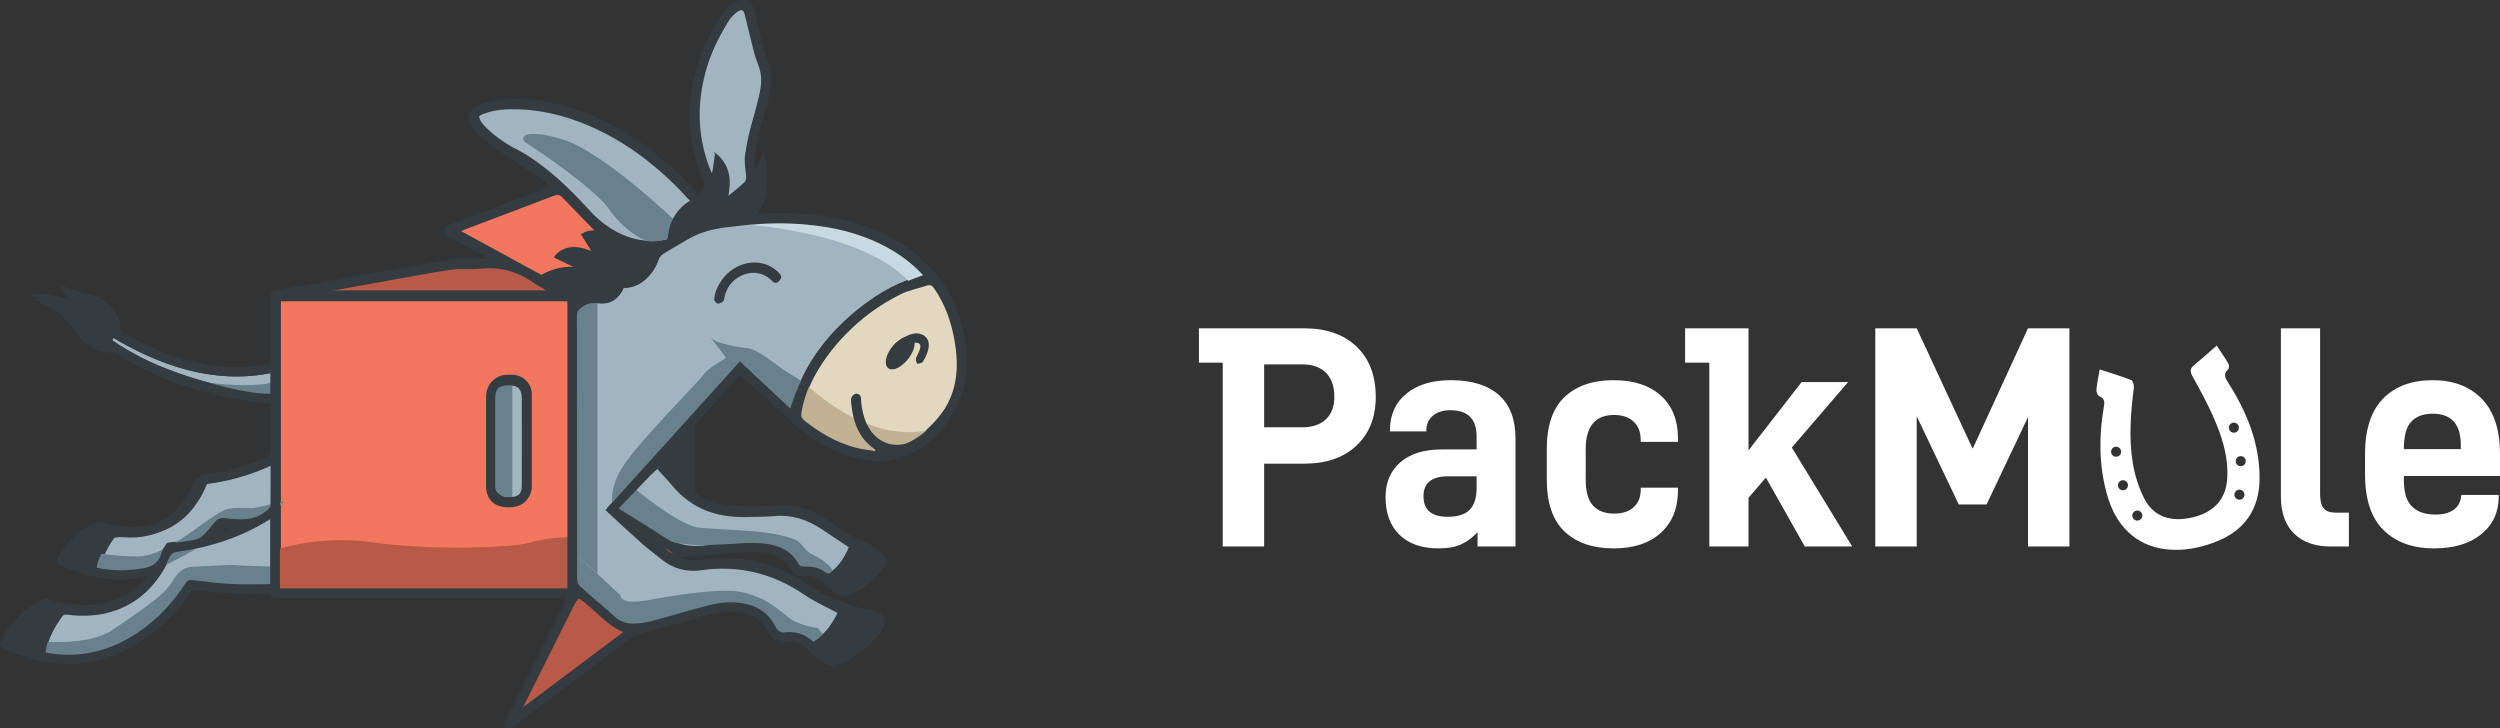<?xml version="1.0" encoding="utf-8"?>
<!-- Generator: Adobe Illustrator 16.0.0, SVG Export Plug-In . SVG Version: 6.00 Build 0)  -->
<!DOCTYPE svg PUBLIC "-//W3C//DTD SVG 1.1//EN" "http://www.w3.org/Graphics/SVG/1.1/DTD/svg11.dtd">
<svg version="1.1" id="Layer_1" xmlns="http://www.w3.org/2000/svg" xmlns:xlink="http://www.w3.org/1999/xlink" x="0px" y="0px"
	 width="990.422px" height="288.446px" viewBox="0 0 990.422 288.446" enable-background="new 0 0 990.422 288.446"
	 xml:space="preserve">
<rect x="0" y="0" width="990.422" height="288.446" fill="#333333" stroke="none"/>
<g>
	<g>
		<g>
			<path fill="#A2B4BF" d="M120.218,202.947c0,0-13.841,6.048-30.907,3.296c0,0-23.443,34.226-63.02,15.26
				c0,0,3.92-8.634,13.343-13.007c0,0,29.79,11.667,41.224-18.707c0,0,24.497-1.718,39.951-16.414L120.218,202.947z"/>
			<path fill="#343C42" d="M49.663,228.99c-7.157,0.001-15.251-1.609-24.145-5.872c-0.878-0.42-1.259-1.467-0.856-2.354
				c0.171-0.377,4.308-9.292,14.219-13.891c0.443-0.206,0.951-0.221,1.406-0.043c0.123,0.048,12.61,4.793,23.926-0.259
				c6.712-2.998,11.749-8.855,14.97-17.411c0.246-0.654,0.852-1.105,1.549-1.155c0.239-0.017,24.052-1.861,38.843-15.926
				c0.524-0.498,1.294-0.632,1.956-0.341c0.661,0.292,1.082,0.952,1.067,1.674l-0.591,29.571c-0.014,0.698-0.433,1.325-1.073,1.604
				c-0.572,0.25-13.947,5.978-30.821,3.588c-1.864,2.438-7.513,9.173-16.582,14.364C67.603,225.932,59.523,228.99,49.663,228.99z
				 M28.786,220.685c15.171,6.759,29.578,6.362,42.849-1.185c10.368-5.896,16.144-14.187,16.201-14.27
				c0.392-0.57,1.078-0.863,1.76-0.754c13.729,2.213,25.387-1.481,28.856-2.76l0.486-24.34
				c-13.8,11.025-32.055,13.597-36.814,14.095c-3.593,8.929-9.135,15.111-16.483,18.381c-11.152,4.964-22.837,1.621-25.904,0.582
				C33.799,213.41,30.288,218.221,28.786,220.685z M120.218,202.947h0.006H120.218z"/>
		</g>
		<g>
			<path fill="#A2B4BF" d="M44.722,210.881c0,0-5.672,6.982-6.239,12.98"/>
			<path fill="#343C42" d="M38.485,225.651c-0.056,0-0.113-0.003-0.17-0.009c-0.984-0.093-1.707-0.966-1.614-1.95
				c0.61-6.462,6.386-13.638,6.631-13.94c0.623-0.767,1.749-0.884,2.517-0.261c0.767,0.623,0.885,1.75,0.262,2.518
				c-0.053,0.066-5.339,6.642-5.846,12.02C40.178,224.956,39.398,225.651,38.485,225.651z"/>
		</g>
	</g>
	<g>
		<g>
			<path fill="#A2B4BF" d="M113.935,232.325c0,0-17.802,1.899-38.083-1.37c0,0-26.508,45.962-73.541,23.423
				c0,0,4.659-10.261,15.856-15.458c0,0,35.402,13.865,48.991-22.231c0,0,29.112-2.042,47.478-19.506L113.935,232.325z"/>
			<path fill="#343C42" d="M27.605,262.354c-7.789,0-16.51-1.783-26.066-6.362c-0.878-0.421-1.259-1.468-0.856-2.354
				c0.201-0.443,5.067-10.928,16.732-16.342c0.443-0.206,0.952-0.222,1.407-0.043c0.148,0.058,15.106,5.749,28.688-0.312
				c8.065-3.6,14.112-10.626,17.974-20.884c0.246-0.654,0.852-1.105,1.549-1.155c0.285-0.02,28.701-2.216,46.37-19.018
				c0.524-0.498,1.295-0.632,1.956-0.341c0.661,0.292,1.082,0.952,1.067,1.674l-0.702,35.143c-0.018,0.901-0.703,1.649-1.6,1.744
				c-0.722,0.077-17.593,1.818-37.372-1.196c-1.98,3.103-8.4,12.32-19.013,19.682C50.437,257.654,40.25,262.354,27.605,262.354z
				 M4.792,253.555c18.245,8.185,35.362,6.873,50.908-3.908c12.037-8.348,18.539-19.476,18.603-19.587
				c0.371-0.645,1.102-0.988,1.835-0.873c16.4,2.645,31.293,1.854,36.04,1.492l0.589-29.461
				c-16.595,13.601-38.991,16.614-44.34,17.155c-4.234,10.63-10.787,17.979-19.489,21.852c-13.319,5.927-27.287,1.799-30.672,0.634
				C10.789,244.559,6.488,250.69,4.792,253.555z M113.935,232.325h0.006H113.935z"/>
		</g>
		<g>
			<path fill="#A2B4BF" d="M24.214,241.753c0,0-6.741,8.298-7.414,15.425"/>
			<path fill="#343C42" d="M16.802,258.968c-0.056,0-0.113-0.002-0.17-0.009c-0.984-0.092-1.707-0.966-1.614-1.95
				c0.716-7.579,7.518-16.028,7.807-16.385c0.624-0.768,1.75-0.884,2.518-0.261c0.767,0.622,0.884,1.75,0.262,2.518
				c-0.064,0.078-6.409,7.971-7.022,14.465C18.495,258.274,17.715,258.968,16.802,258.968z"/>
		</g>
	</g>
	<g>
		<polygon fill="#B95947" points="109.492,116.834 180.225,104.238 271.227,104.238 249.192,133.57 116.36,125.624 		"/>
		<path fill="#343C42" d="M249.192,135.36c-0.035,0-0.071-0.001-0.106-0.003l-132.832-7.946c-0.512-0.031-0.987-0.28-1.303-0.685
			l-6.869-8.789c-0.387-0.495-0.486-1.156-0.262-1.743c0.225-0.586,0.74-1.012,1.358-1.122l70.732-12.597
			c0.104-0.018,0.209-0.027,0.314-0.027h91.002c0.679,0,1.299,0.383,1.602,0.99c0.303,0.607,0.237,1.333-0.17,1.875l-22.035,29.333
			C250.284,135.097,249.753,135.36,249.192,135.36z M117.273,123.885l131.065,7.841l19.306-25.698h-87.261l-67.649,12.047
			L117.273,123.885z"/>
	</g>
	<g>
		<polygon fill="#F3765F" points="224.862,116.604 177.93,91.024 246.549,65.08 276.384,85.957 227.438,117.429 		"/>
		<path fill="#343C42" d="M227.438,119.219c-0.184,0-0.368-0.028-0.546-0.085l-2.576-0.825c-0.107-0.035-0.211-0.079-0.311-0.133
			l-46.932-25.58c-0.615-0.335-0.978-0.997-0.929-1.695c0.048-0.698,0.498-1.304,1.152-1.552l68.62-25.944
			c0.554-0.208,1.175-0.132,1.659,0.208l29.835,20.876c0.488,0.342,0.774,0.905,0.763,1.502c-0.011,0.597-0.319,1.148-0.821,1.471
			l-48.946,31.472C228.114,119.122,227.778,119.219,227.438,119.219z M225.57,114.951l1.609,0.516l45.993-29.573l-26.875-18.805
			l-64.086,24.23L225.57,114.951z"/>
	</g>
	<path fill="#343C42" d="M45.394,139.603c0,0-8.183,1.484-13.65-6.655c-5.467-8.139-14.967-13.324-18.909-14.104
		c0,0,7.725-2.041,15.469,1.357c0,0-1.574-4.449-4.02-6.028c0,0,8.509,3.63,12.817,3.895s12.638,5.069,10.487,18.441
		C47.096,139.563,45.394,139.603,45.394,139.603z"/>
	<g>
		<path fill="#A2B4BF" d="M44.442,131.365c0,0,39.244,26.924,73.479,10.974l0.37,15.394c0,0-40.932,2.186-76.141-22.384
			L44.442,131.365z"/>
		<path fill="#343C42" d="M120.123,159.427l-1.736,0.093c-0.416,0.022-41.956,1.933-77.261-22.704l-1.346-0.938l4.075-7.084
			l1.598,1.095c0.337,0.231,29.898,20.141,59.34,14.749c4.155-0.761,8.304-2.025,12.371-3.92l2.48-1.155L120.123,159.427z
			 M44.526,134.808c29.904,20.192,63.945,21.229,71.933,21.175l-0.263-10.943c-13.939,5.642-30.613,5.477-48.423-0.511
			c-10.996-3.697-19.344-8.529-22.72-10.638L44.526,134.808z"/>
	</g>
	<g>
		<rect x="109.492" y="116.834" fill="#F3765F" width="117.665" height="117.666"/>
		<path fill="#343C42" d="M227.157,236.29H109.492c-0.988,0-1.79-0.801-1.79-1.79V116.834c0-0.988,0.802-1.79,1.79-1.79h117.665
			c0.989,0,1.79,0.802,1.79,1.79V234.5C228.947,235.489,228.146,236.29,227.157,236.29z M111.282,232.709h114.085V118.625H111.282
			V232.709z"/>
	</g>
	<g>
		<polygon fill="#B95947" points="227.157,236.27 202.196,286.189 259.24,243.397 275.402,205.188 		"/>
		<path fill="#343C42" d="M202.196,287.979c-0.408,0-0.815-0.14-1.146-0.415c-0.638-0.532-0.826-1.434-0.455-2.176l24.961-49.918
			c0.145-0.288,0.362-0.53,0.632-0.704l48.246-31.083c0.66-0.425,1.521-0.371,2.121,0.135c0.602,0.505,0.803,1.344,0.497,2.067
			l-16.164,38.208c-0.122,0.292-0.32,0.545-0.574,0.734l-57.043,42.792C202.951,287.86,202.574,287.979,202.196,287.979z
			 M228.539,237.51l-21.35,42.695l50.59-37.951l13.714-32.417L228.539,237.51z"/>
	</g>
	<polygon fill="#343C42" points="275.402,123.893 275.402,209.078 227.157,234.5 229.131,157.787 	"/>
	<g>
		<path fill="#A2B4BF" d="M242.861,201.375l22.276,13.993c0,0,5.917,4.364,17.104,2.036c7.653-1.592,18.516-1.129,18.516-1.129
			s9.746,1.129,12.61,4.888c1.609,2.113,2.343,5.077,5.272,4.688c2.929-0.391,6.248-0.195,9.178,3.319
			c2.929,3.515,6.248,5.077,7.225,4.882s10.154-4.491,14.646-11.717c0,0-5.223-4.931-3.71-3.604c1.338,1.173-1.525-1.81-9.419-4.843
			c-4.382-1.684-14.404-12.447-26.706-11.861s-19.069,1.01-28.51-1.562c-7.788-2.123-19.026-16.375-19.026-16.375"/>
		<path fill="#343C42" d="M334.883,235.854c-2.185,0-5.746-2.306-8.44-5.539c-2.439-2.927-5.08-3.022-7.565-2.69
			c-3.372,0.451-4.869-2.051-5.963-3.877c-0.324-0.543-0.632-1.056-0.971-1.499c-1.739-2.283-7.839-3.774-11.326-4.188
			c-0.895-0.034-10.967-0.37-18.011,1.096c-11.332,2.357-17.705-1.769-18.465-2.3l-22.233-13.966
			c-0.837-0.526-1.09-1.631-0.563-2.468c0.525-0.836,1.63-1.09,2.468-0.563l22.275,13.993c0.038,0.024,0.075,0.049,0.11,0.075
			c0.211,0.151,5.513,3.839,15.679,1.724c7.781-1.619,18.504-1.185,18.956-1.165c0.043,0.002,0.087,0.005,0.13,0.01
			c1.074,0.125,10.596,1.339,13.828,5.581c0.46,0.604,0.833,1.228,1.194,1.829c1.162,1.941,1.548,2.283,2.418,2.169
			c2.898-0.389,7.168-0.398,10.789,3.947c2.424,2.909,4.884,4.076,5.583,4.236c1.309-0.495,8.411-3.976,12.578-9.668
			c-0.281-0.268-0.594-0.564-0.906-0.862c-0.504-0.48-1.008-0.962-1.383-1.326c-0.122-0.118-0.264-0.256-0.405-0.408
			c-1.019-0.727-3.826-2.547-8.742-4.436c-1.443-0.555-3.17-1.781-5.356-3.333c-5.232-3.715-12.401-8.8-20.623-8.411l-1.173,0.056
			c-11.525,0.553-18.482,0.886-27.893-1.679c-8.263-2.252-19.487-16.393-19.961-16.994c-0.612-0.776-0.479-1.902,0.297-2.514
			c0.775-0.612,1.901-0.479,2.514,0.297c3.027,3.836,12.177,14.145,18.093,15.757c8.861,2.415,15.226,2.112,26.778,1.557
			l1.175-0.056c9.442-0.457,17.526,5.278,22.866,9.068c1.901,1.351,3.545,2.517,4.567,2.91c3.567,1.371,6.121,2.733,7.636,3.634
			c0.862,0.514,1.494,0.919,1.957,1.252c0.074,0.05,0.151,0.106,0.229,0.168c0.508,0.386,0.768,0.668,0.902,0.917
			c0.769,0.739,1.92,1.833,2.991,2.844c0.619,0.585,0.74,1.524,0.291,2.247c-4.814,7.746-14.454,12.255-15.814,12.526
			C335.233,235.838,335.063,235.854,334.883,235.854z M334.882,232.278L334.882,232.278L334.882,232.278z"/>
	</g>
	<g>
		<path fill="#A2B4BF" d="M281.34,88.669c-9.345,1.581-54.184,33.018-54.184,33.018v109.977l0.986,0.756l14.821,12.805
			c0,0,4.246,5.662,17.458,1.651s23.965-6.584,23.965-6.584s14.381-2.934,20.153,5.876c1.759,2.685,2.831,6.135,6.37,5.663
			c3.539-0.473,7.55-0.236,11.089,4.011c3.538,4.246,7.549,6.134,8.729,5.897c1.18-0.235,12.269-5.426,17.694-14.155
			c0,0,1.888-3.52-4.482-4.354c-6.37-0.836-9.506-2.601-17.543-5.783c-5.273-2.088-15.314-12.332-32.817-14.159
			c-14.8-1.545-19.474,3.063-27.73-2.127c-8.258-5.19-22.988-19.785-22.988-19.785l50.812-56.218c0,0,23.072,22.675,31.028,27.448
			s33.415,18.696,50.521-9.547S373.457,73.09,281.34,88.669z"/>
		<path fill="#343C42" d="M330.534,263.545c-2.5,0-6.767-2.786-9.91-6.559c-3.062-3.675-6.364-3.797-9.477-3.383
			c-4.054,0.54-5.867-2.628-7.195-4.941c-0.308-0.535-0.598-1.04-0.908-1.514c-4.943-7.545-17.619-5.234-18.272-5.108
			c-0.677,0.162-11.188,2.711-23.829,6.549c-13.034,3.955-18.295-1.018-19.252-2.1l-14.677-12.682l-1.646-1.26V120.755l0.763-0.535
			c4.623-3.241,45.443-31.714,54.913-33.316l0,0c58.791-9.944,83.267,11.671,92.624,25.44c10.697,15.741,11.966,36.976,3.086,51.64
			c-12.015,19.836-30.827,23.443-52.973,10.155c-7.019-4.211-24.938-21.451-30.026-26.402l-48.409,53.56
			c3.683,3.572,14.823,14.177,21.457,18.346c4.342,2.729,7.42,2.443,12.521,1.968c3.642-0.339,8.174-0.761,14.443-0.105
			c13.143,1.372,22.177,7.306,28.154,11.232c2.073,1.362,3.863,2.538,5.138,3.043c1.69,0.669,3.166,1.276,4.499,1.825
			c5.038,2.074,7.813,3.217,12.617,3.847c3.023,0.396,4.994,1.448,5.854,3.126c0.969,1.887,0.078,3.654-0.027,3.85l-0.057,0.1
			c-5.755,9.257-17.243,14.642-18.863,14.965C330.909,263.529,330.726,263.544,330.534,263.545z M313.274,249.869
			c3.101,0,6.829,0.9,10.101,4.826c2.943,3.533,6.158,5.157,7.069,5.269c1.271-0.432,11.413-5.291,16.404-13.239
			c0.021-0.063,0.101-0.318-0.014-0.524c-0.078-0.142-0.597-0.864-3.127-1.196c-5.269-0.691-8.372-1.969-13.514-4.085
			c-1.321-0.544-2.781-1.146-4.455-1.809c-1.614-0.639-3.455-1.849-5.785-3.379c-5.688-3.736-14.284-9.382-26.56-10.664
			c-5.922-0.618-10.075-0.231-13.741,0.11c-5.241,0.488-9.386,0.874-14.757-2.502c-8.329-5.235-22.688-19.427-23.295-20.028
			l-1.215-1.204l53.21-58.872l1.331,1.308c0.229,0.226,23.011,22.58,30.694,27.19c14.272,8.563,34.197,13.965,48.068-8.939
			c8.18-13.506,6.952-33.151-2.984-47.772c-8.875-13.06-32.25-33.535-89.066-23.923l0,0c-7.193,1.217-39.745,23.142-52.692,32.185
			V230.78l0.366,0.285l14.968,12.931l0.115,0.155c0.017,0.019,3.868,4.545,15.507,1.012c13.111-3.979,23.96-6.586,24.068-6.612
			l0.059-0.013c0.636-0.131,15.644-3.064,22.009,6.648c0.367,0.562,0.698,1.138,1.018,1.693c1.416,2.466,2.088,3.378,3.618,3.176
			C311.463,249.95,312.34,249.869,313.274,249.869z M281.34,88.669h0.006H281.34z"/>
	</g>
	<g>
		<path fill="#A2B4BF" d="M275.402,78.2c-41.751-46.789-86.604-38.47-87.356-32.593s14.288,14.373,14.288,14.373
			s12.295,4.997,29.325,23.971c17.03,18.974,34.605,12.104,34.605,12.104l0.292-0.23l12.123-7.242L275.402,78.2"/>
		<path fill="#343C42" d="M258.216,99.094c-7.093,0-17.578-2.46-27.89-13.948c-16.484-18.366-28.551-23.46-28.67-23.509
			l-0.204-0.098c-2.687-1.518-16.044-9.429-15.183-16.159c0.244-1.91,2.29-3.514,5.916-4.638c6.725-2.085,19.292-2.624,34.389,2.119
			c17.899,5.622,35.246,17.43,50.163,34.147l0.256,0.287l3.819,12.098l-13.239,7.909l-0.41,0.323l-0.248,0.097
			C266.598,97.846,263.267,99.094,258.216,99.094z M203.124,58.37c1.385,0.591,13.434,6.075,29.867,24.384
			c14.999,16.71,30.371,12.381,32.397,11.711l0.25-0.178l10.908-6.516l-2.734-8.665c-34.938-38.955-69.14-36.794-75.655-35.96
			c-5.427,0.693-7.958,2.16-8.344,2.768C189.547,49.108,197.531,55.191,203.124,58.37z"/>
	</g>
	<g>
		<path fill="#A2B4BF" d="M281.162,70.886c0,0-16.45-28.709,6.252-64.101c2.929-4.567,8.657-7.507,9.743-1.993
			c1.086,5.515,3.627,16.179,5.088,19.123s2.549,8.091-0.42,18.003c-2.969,9.913-6.118,18.538-3.94,27.731l-0.483,3.959
			l-8.429,9.006c0,0-4.923-0.895-5.146-1.492S281.162,70.886,281.162,70.886"/>
		<path fill="#343C42" d="M289.613,84.55l-0.961-0.174c-5.921-1.077-6.217-1.863-6.502-2.625c-0.221-0.588-1.739-6.542-2.667-10.202
			c-0.729-1.353-4.297-8.412-5.487-19.246c-1.195-10.872-0.099-27.762,11.911-46.484c2.062-3.215,5.83-6.381,9.228-5.734
			c1.133,0.215,3.13,1.068,3.778,4.362c1.191,6.043,3.645,16.07,4.936,18.672c2.298,4.63,2.196,10.947-0.309,19.313
			c-0.281,0.936-0.563,1.861-0.843,2.776c-2.646,8.678-4.931,16.172-3.07,24.028l0.074,0.312l-0.594,4.856L289.613,84.55z
			 M285.343,79.931c0.652,0.215,1.849,0.503,2.998,0.738l7.354-7.857l0.375-3.066c-1.95-8.681,0.554-16.893,3.203-25.581
			c0.277-0.909,0.558-1.829,0.837-2.759c2.201-7.352,2.381-12.969,0.531-16.694c-1.623-3.271-4.215-14.361-5.24-19.572
			c-0.128-0.644-0.393-1.433-0.936-1.537c-1.216-0.227-3.792,1.417-5.545,4.149c-11.398,17.769-12.482,33.728-11.386,43.987
			c1.192,11.146,5.142,18.19,5.182,18.26l0.12,0.211l0.061,0.237C283.669,73.497,284.879,78.227,285.343,79.931z M285.512,80.522
			h0.006H285.512z"/>
	</g>
	<path fill="#343C42" d="M285.119,119.978c-0.059,0-0.118-0.003-0.179-0.009c-0.98-0.098-1.698-0.966-1.604-1.947
		c0.037-0.386,1.008-9.502,10.294-13.04c7.57-2.884,13.392,1.103,15.412,3.613c0.62,0.771,0.498,1.897-0.271,2.517
		c-0.771,0.62-1.897,0.498-2.518-0.272c-0.169-0.206-4.364-5.174-11.349-2.512c-7.167,2.73-7.975,9.743-8.005,10.041
		C286.803,119.29,286.025,119.978,285.119,119.978z"/>
	<path fill="#343C42" d="M315.297,167.06c-0.001,0-0.003,0-0.005,0c-0.986-0.003-1.785-0.801-1.785-1.788
		c0-0.683,0.208-16.931,18.271-35.294c21.217-21.569,37.725-21.244,38.421-21.219c0.988,0.035,1.761,0.864,1.726,1.852
		s-0.889,1.757-1.853,1.726c-0.024-0.001-3.934-0.075-10.249,2.351c-5.853,2.248-15.026,7.161-25.493,17.801
		c-8.867,9.015-13.083,17.452-15.059,22.941c-2.137,5.942-2.185,9.809-2.185,9.847C317.083,166.263,316.282,167.06,315.297,167.06z"
		/>
	<g>
		<path fill="#E2D7BF" d="M370.136,110.548c0,0-15.629-0.572-36.539,20.686c-17.757,18.052-17.757,34.039-17.757,34.039
			s1.447,2.559,9.402,7.333c7.956,4.773,31.433,17.396,50.521-9.547C385.936,148.699,380.165,121.848,370.136,110.548z"/>
		<path fill="#343C42" d="M347.723,181.588c-6.782,0-14.554-2.14-23.401-7.449c-7.957-4.774-9.76-7.49-10.04-7.986
			c-0.152-0.269-0.232-0.572-0.232-0.881c0-0.683,0.208-16.931,18.271-35.294c21.215-21.567,37.211-21.24,37.881-21.219
			c0.489,0.018,0.949,0.235,1.274,0.601c9.97,11.234,16.775,39.166,5.748,54.732C370.905,173.013,361.296,181.588,347.723,181.588z
			 M317.657,164.714c0.682,0.783,2.871,2.975,8.508,6.356c19.431,11.658,35.627,8.614,48.138-9.047
			c9.71-13.706,3.745-39.099-4.964-49.654c-3.266,0.246-16.983,2.348-34.466,20.12C319.661,147.953,317.868,161.804,317.657,164.714
			z"/>
	</g>
	<path fill="#343C42" d="M327.818,230.959c-0.737,0-1.429-0.46-1.688-1.195c-0.329-0.932,0.16-1.954,1.093-2.283
		c5.771-2.037,9.185-10.639,9.219-10.726c0.358-0.92,1.395-1.376,2.316-1.019c0.921,0.358,1.378,1.393,1.021,2.314
		c-0.16,0.416-4.034,10.219-11.364,12.806C328.216,230.926,328.015,230.959,327.818,230.959z"/>
	<path fill="#343C42" d="M321.999,257.631c-0.737,0-1.429-0.46-1.688-1.195c-0.329-0.932,0.16-1.954,1.093-2.283
		c7.162-2.528,11.319-13.067,11.36-13.174c0.357-0.922,1.393-1.381,2.316-1.021c0.922,0.357,1.38,1.394,1.021,2.315
		c-0.192,0.496-4.81,12.187-13.508,15.256C322.397,257.598,322.197,257.631,321.999,257.631z"/>
	<path fill="#343C42" d="M261.702,98.813c0,0,0.034,5.581-4.67,10.492c-5.918,6.179-9.696,4.028-9.696,4.028
		s-2.536,10.89-17.603,4.326c-13.825-6.023-18.1-7.045-18.1-7.045s8.154-6.231,17.479-4.724l-9.324-4.392
		c0,0,3.58-5.868,12.729-2.685s1.729,0.601,1.729,0.601s0.56-2.148-3.816-6.649c0,0,3.182-3.399,11.828,0
		C244.687,93.721,261.702,98.813,261.702,98.813z"/>
	<g>
		
			<ellipse transform="matrix(0.788 0.616 -0.616 0.788 161.756 -190.166)" fill="#343C42" cx="356.712" cy="139.542" rx="3.89" ry="7.348"/>
		<path fill="#343C42" d="M364.393,143.871c-0.284,0-0.571-0.081-0.825-0.25c-0.686-0.457-0.872-1.382-0.416-2.068
			c0.765-1.155,2.198-4.02,1.742-5.493c-0.084-0.271-0.248-0.581-0.824-0.815c-2.678-1.087-7.087,2.963-8.421,4.468
			c-0.546,0.616-1.488,0.674-2.104,0.128c-0.617-0.545-0.676-1.487-0.131-2.104c0.668-0.757,6.678-7.331,11.779-5.257
			c1.287,0.523,2.17,1.458,2.553,2.704c0.993,3.223-1.789,7.541-2.109,8.022C365.348,143.637,364.875,143.871,364.393,143.871z"/>
	</g>
	<g>
		<path fill="#A2B4BF" d="M201.875,198.644L201.875,198.644c-3.874,0-7.045-3.17-7.045-7.044v-34.272
			c0-3.875,3.171-7.044,7.045-7.044l0,0c3.875,0,7.045,3.17,7.045,7.044v34.272C208.919,195.474,205.75,198.644,201.875,198.644z"/>
		<path fill="#343C42" d="M202.953,200.434h-2.156c-4.276,0-7.757-3.479-7.757-7.757V156.25c0-4.277,3.48-7.757,7.757-7.757h2.156
			c4.276,0,7.757,3.479,7.757,7.757v36.427C210.709,196.954,207.229,200.434,202.953,200.434z M200.796,152.073
			c-2.303,0-4.177,1.874-4.177,4.177v36.427c0,2.303,1.874,4.177,4.177,4.177h2.156c2.303,0,4.177-1.874,4.177-4.177V156.25
			c0-2.303-1.874-4.177-4.177-4.177H200.796z"/>
	</g>
	<path fill="#343C42" d="M338.985,214.882c0,0-4.017,11.866-10.183,14.287c0,0,1.582,2.65,2.49,3.252
		c0.908,0.603,3.75,1.63,3.75,1.63s11.763-6.537,14.646-10.765c0,0-2.658-4.037-4.843-5.326S338.985,214.882,338.985,214.882z"/>
	<path fill="#343C42" d="M334.957,240.905c0,0-6.809,14.067-12.199,15.802c0,0,4.069,3.726,5.459,4.307
		c1.39,0.58,4.101-0.344,7.116-1.508c3.017-1.163,10.599-8.393,11.619-9.809c1.02-1.416,3.19-4.102,0.755-5.164
		S334.957,240.905,334.957,240.905z"/>
	<path fill="#343C42" d="M45.747,209.983c0,0-7.39,10.766-6.681,16.932l-8.54-3.055l-2.887-1.997c0,0,1.463-5.318,5.217-8.325
		c3.754-3.007,7.978-4.822,7.978-4.822L45.747,209.983z"/>
	<path fill="#343C42" d="M24.214,241.237c0,0-7.751,11.541-8.016,18.053l-10.331-3.321l-3.556-1.591c0,0,6.993-10.243,10.959-12.624
		c3.965-2.382,5.934-2.472,5.934-2.472L24.214,241.237z"/>
	<path fill="#69808D" d="M266.958,86.987c0,0-28.216-26.943-44.057-31.752c-15.841-4.809-17.78-0.566-13.981,1.697
		c3.798,2.263,27.126,18.269,32.151,25.682s13.299,13.071,16.693,13.071s7.243-1.103,7.243-1.103L266.958,86.987z"/>
	<path fill="#343C42" d="M265.007,91.7c0,0,1.17-8.252,9.077-12.62c6.766-3.737,10.968-15.975,8.754-18.853
		c0,0,9.025,5.193,5.416,17.524c0,0,16.141-11.164,13.843-19.262c0,0,8.789,26.744-11.155,30.862c0,0-14.956,0.755-25.935,7.271
		V91.7z"/>
	<path fill="#69808D" d="M293.672,145.157c0,0-1.244-7.679,2.71-7.183c3.953,0.496,11.167,6.648,14.137,8.558
		s8.696,5.542,8.696,5.542l-3.375,13.2L293.672,145.157z"/>
	<path fill="#69808D" d="M251.28,193.417c0,0,17.851,14.987,25.922,15.662s19.698,1.099,24.704,1.735
		c5.007,0.637,12.645,1.986,14.766,4.069c2.122,2.083,2.758,3.568,4.88,4.629c2.121,1.061,3.86,2.121,4.476,2.546
		c0.616,0.425,2.775,2.409,2.775,2.409l2.339,3.288l-3.323,1.415c0,0-2.582-3.822-5.061-3.239c-2.479,0.582-3.479,1.431-5.101,0.582
		c-1.621-0.849-5.229-7.213-6.713-8.062c-1.485-0.849-5.304-2.702-11.669-2.836c-6.364-0.134-16.906,0.103-19.187,0.357
		c-2.28,0.255-15.818-0.492-19-3.038c-3.183-2.546-15.007-9.536-15.007-9.536l-2.269-3.539L251.28,193.417z"/>
	<path fill="#69808D" d="M227.692,219.016l18.121,16.838c0,0-0.565,4.095,11.314,1.832c11.881-2.264,29.157-4.676,36.359-3.187
		c7.203,1.489,11.687,4.317,15.951,7.712c4.264,3.395,4.254,3.678,8.219,5.092s6.229,1.43,6.229,1.43l2.142,2.465L322,255.841
		c0,0-3.173-4.12-6.159-3.925c-2.987,0.195-4.523,4.012-7.912-0.868c-3.388-4.881-3.674-6.372-6.022-7.746
		c-2.348-1.374-6.361-3.328-14.429-3.467c-8.067-0.14-22.47,5.186-22.47,5.186s-11.254,4.361-16.648,2.282s-11.691-7.52-11.691-7.52
		l-8.524-7.364L227.692,219.016z"/>
	<path fill="#69808D" d="M202.953,152.073v44.781c0,0-7.341,1.513-8.123-7.255c-0.781-8.769,0-32.271,0-32.271
		s0.73-4.386,3.888-5.715S202.953,152.073,202.953,152.073z"/>
	<path fill="#69808D" d="M17.408,254.142c0,0,18.008,1.729,27.314-4.677c9.306-6.405,20.338-13.634,23.167-18.506
		c2.829-4.871,5.092-6.417,9.334-6.493c4.243-0.075,13.578-0.853,15.275-0.605c1.697,0.247,16.994,0.605,16.994,0.605v8.243
		c0,0-14.165,0.682-21.236,0c-7.072-0.682-12.403-1.755-12.403-1.755s-19.274,26.427-33.703,27.894s-21.643,1.233-21.643,1.233
		l-4.309-0.792L17.408,254.142z"/>
	<path fill="#69808D" d="M37.892,219.016c0,0,8.216,1.486,16.985,1.415c8.769-0.073,20.682-9.618,25.616-13.013
		c4.934-3.394,7.48-5.481,10.875-5.994s8.203,0.099,9.618-0.207c1.414-0.305,11.782-2.574,11.782-2.574l-8.104,6.545
		c0,0-3.96,1.382-8.203,1.099c-4.243-0.283-7.147-0.044-7.147-0.044l-6.431,7.964c0,0-16.305,10.368-22.154,11.266
		c-5.85,0.897-14.742,2.11-18.577,1.14c-3.835-0.971-5.449-2.921-5.449-2.921L37.892,219.016z"/>
	<polygon fill="#69808D" points="236.667,119.219 236.667,227.23 227.692,219.016 227.692,119.219 234.186,116.834 	"/>
	<path fill="#C9D9E1" d="M293.487,88.805c0,0,48.468,2.409,67.013,23.173l9.637-1.43c0,0-13.373-15.239-30.236-19.294
		c-16.863-4.055-40.625-4.621-40.625-4.621L293.487,88.805z"/>
	<path fill="#C2B293" d="M319.215,152.073c0,0,25.041,25.347,50.921,17.717c0,0-13.481,13.035-27.229,10.015
		s-23.691-11.236-23.691-11.236l-3.375-3.296L319.215,152.073z"/>
	<path fill="#343C42" d="M355.33,179.805c-3.051,0-6.885-0.829-10.491-3.958c-7.289-6.325-7.324-17.6-7.322-18.077
		c0.005-0.986,0.805-1.782,1.79-1.782c0.003,0,0.006,0,0.008,0c0.989,0.004,1.787,0.81,1.782,1.798
		c0,0.098,0.054,10.12,6.088,15.357c5.846,5.072,12.559,2.342,12.625,2.314c0.911-0.381,1.961,0.047,2.344,0.958
		c0.382,0.912-0.047,1.961-0.959,2.343C361.008,178.836,358.626,179.805,355.33,179.805z"/>
	<path fill="#69808D" d="M296.382,137.974c0,0-12.598-1.312-15.036-4.403c-2.438-3.092,5.647,7.091,6.131,7.94
		s-5.35,2.65-8.798,6.982s-24.663,25.562-31.452,35.597s-4.366,17.286-4.366,17.286l53.521-60.713V137.974z"/>
	<path fill="#69808D" d="M79.062,151.121c0,0,20.339,3.317,30.43,0v6.662l-19.61-2.553L79.062,151.121z"/>
	<path fill="#B95947" d="M109.492,217.816c0,0,16.668-6.078,38.308-2.934c21.639,3.144,54.648,2.372,62.541,0
		s16.749-2.075,16.749-2.075v21l-117.598,2.481V217.816z"/>
	<g>
		<path fill="#343C42" d="M224.65,236.838c-1.072,0-1.842,0-2.612,0c-37.192,0-74.384,0-111.576-0.001
			c-1.248,0-2.541,0.211-3.273-1.278c-0.142-0.288-0.913-0.383-1.389-0.373c-9.508,0.193-18.981-0.153-28.414-1.486
			c-0.63-0.09-1.626,0.664-2.075,1.294c-6.289,8.833-13.865,16.269-23.435,21.484c-16.74,9.124-33.583,8.199-50.451,0.306
			c-1.439-0.674-1.793-1.659-1.04-3.058c3.7-6.865,8.963-12.151,15.994-15.559c0.81-0.393,2.062-0.215,3.004,0.059
			c9.243,2.682,18.424,3.153,27.481-0.683c4.538-1.922,8.273-4.916,11.556-9.12c-5.792,1.151-11.233,1.52-16.728,0.793
			c-6.174-0.817-12.019-2.684-17.645-5.304c-1.437-0.669-1.782-1.704-1.04-3.078c3.155-5.838,7.643-10.327,13.651-13.185
			c0.715-0.34,1.813-0.185,2.637,0.061c6.433,1.916,12.922,2.425,19.445,0.666c8.461-2.281,13.944-8.049,17.255-15.846
			c1.264-2.976,2.895-4.099,6.047-4.461c8.357-0.962,16.325-3.474,23.842-7.297c0.546-0.278,1.249-0.972,1.255-1.48
			c0.085-6.433,0.056-12.867,0.056-19.307c-4.917-0.716-9.717-1.276-14.465-2.131c-17.156-3.09-33.223-9.05-47.974-18.436
			c-0.837-0.533-1.933-0.86-2.927-0.91c-4.62-0.231-8.471-2.074-11.023-5.86c-4.73-7.017-10.77-12.353-18.681-15.638
			c2.96-1.132,7.057-0.759,14.713,1.373c-1.092-1.977-2.018-3.655-2.995-5.424c1.657,0.63,3.281,1.333,4.96,1.864
			c2.144,0.678,4.304,1.365,6.507,1.785c5.698,1.087,9.725,4.938,10.446,10.726c0.297,2.383,1.288,3.683,3.321,4.83
			c11.012,6.215,22.545,10.93,35.135,12.753c7.292,1.056,14.558,0.915,21.775-0.657c0.378-0.083,0.735-0.267,1.208-0.443
			c0-8.442,0.001-16.872-0.001-25.3c0-2.507,0.267-2.789,2.72-3.221c17.702-3.119,35.416-6.172,53.095-9.414
			c9.734-1.785,19.433-3.662,29.406-2.969c0.431,0.03,0.868-0.042,1.412-0.415c-2.292-1.251-4.583-2.503-6.874-3.754
			c-3.202-1.748-6.435-3.444-9.584-5.282c-0.699-0.408-1.625-1.412-1.521-1.971c0.138-0.746,1.062-1.628,1.849-1.93
			c12.812-4.915,25.656-9.747,38.491-14.6c0.611-0.231,1.21-0.492,2.109-0.858c-1.356-1.156-2.453-2.283-3.729-3.145
			c-4.442-3.001-9.007-5.825-13.41-8.881c-3.969-2.754-7.883-5.606-11.619-8.662c-1.377-1.126-2.413-2.847-3.189-4.493
			c-1.325-2.807-0.663-5.127,2.209-6.256c3.285-1.292,6.806-2.383,10.299-2.677c16.456-1.383,31.46,3.486,45.645,11.365
			c11.248,6.247,20.979,14.423,29.725,23.81c0.677,0.727,1.352,1.454,2.021,2.174c3.277-2.475,3.474-3.526,1.941-7.169
			c-6.83-16.242-6.523-32.609-0.25-48.863c1.991-5.162,4.764-10.063,7.577-14.85c1.187-2.019,3.181-3.788,5.197-5.044
			c3.627-2.261,6.783-0.704,7.805,3.433c1.303,5.277,2.559,10.565,3.946,15.82c0.674,2.552,1.866,4.985,2.359,7.562
			c0.987,5.163-0.455,10.119-1.737,15.084c-1.571,6.086-3.05,12.2-4.357,18.347c-0.386,1.818-0.06,3.787-0.06,5.687
			c0.242,0.063,0.484,0.125,0.726,0.188c0.964-2.103,1.929-4.206,2.954-6.443c1.703,8.25,2.604,16.298-2.743,23.948
			c0.719,0,1.27,0.02,1.819-0.003c14.777-0.601,29.336,0.494,43.276,5.91c13.612,5.288,24.786,13.663,31.632,26.811
			c6.276,12.058,8.62,25.087,4.458,38.138c-4.126,12.938-12.737,22.458-26.482,25.999c-7.194,1.854-14.228,0.319-21.044-2.271
			c-7.62-2.896-14.17-7.465-20.131-12.944c-6.55-6.021-13.095-12.047-20.123-18.514c-0.306,0.49-0.604,1.167-1.073,1.689
			c-5.235,5.831-10.527,11.611-15.715,17.485c-0.667,0.756-1.155,1.959-1.167,2.962c-0.095,7.836-0.021,15.673-0.084,23.51
			c-0.01,1.283,0.432,2.035,1.422,2.798c4.049,3.12,8.859,3.958,13.683,4.224c5.886,0.325,11.814,0.285,17.704-0.009
			c6.2-0.309,11.823,1.189,17.125,4.227c1.323,0.758,2.652,1.524,3.889,2.412c4.05,2.905,8.191,5.611,12.873,7.445
			c3.398,1.332,6.058,3.753,8.57,6.346c0.933,0.963,1.146,1.885,0.378,3.002c-3.802,5.531-8.977,9.366-15.095,11.924
			c-0.885,0.37-2.382,0.155-3.209-0.383c-2.202-1.435-4.413-2.984-6.213-4.876c-2.076-2.181-4.365-3.168-7.273-2.752
			c-2.114,0.301-4.092-0.224-5.033-2.05c-3.357-6.514-9.51-7.324-15.628-7.431c-5.668-0.1-11.353,0.838-17.034,1.263
			c-3.354,0.251-6.718,0.391-10.358,0.597c-0.072,0.165-0.305,0.697-0.74,1.696c2.888,0,5.521,0.229,8.104-0.041
			c9.293-0.97,18.524-0.834,27.27,2.697c5.251,2.12,10.294,4.891,15.146,7.837c7.397,4.49,15.138,7.896,23.698,9.342
			c0.909,0.153,1.826,0.393,2.677,0.744c3.237,1.338,4.138,4.219,2.144,7.09c-4.404,6.341-10.41,10.755-17.41,13.779
			c-1.182,0.511-3.191,0.271-4.296-0.438c-2.593-1.664-5.074-3.622-7.22-5.833c-2.482-2.559-5.258-3.759-8.729-3.249
			c-2.99,0.439-5.24-0.64-6.746-3.157c-1.892-3.163-3.757-6.256-7.55-7.539c-4.678-1.584-9.403-1.69-14.118-0.457
			c-8.656,2.266-17.221,4.91-25.935,6.913c-3.301,0.76-5.994,2.076-8.617,4.06c-14.563,11.011-29.186,21.942-43.791,32.897
			c-0.689,0.517-1.348,1.144-2.127,1.448c-0.52,0.203-1.39,0.129-1.806-0.198c-0.419-0.33-0.664-1.138-0.631-1.716
			c0.034-0.617,0.46-1.223,0.755-1.813c7.585-15.188,15.176-30.374,22.763-45.562C223.931,238.411,224.217,237.763,224.65,236.838z
			 M224.782,119.351c-38.024,0-75.957,0-113.881,0c0,37.999,0,75.829,0,113.767c37.977,0,75.853,0,113.881,0
			C224.782,195.171,224.782,157.341,224.782,119.351z M365.698,109.018c-4.322-4.73-9.63-8.643-15.577-11.704
			c-11.629-5.986-24.147-8.246-37.069-8.76c-8.782-0.35-17.488,0.479-26.189,1.618c-5.479,0.717-10.586,2.278-15.296,5.181
			c-2.935,1.808-5.989,3.424-8.876,5.301c-0.896,0.583-1.714,1.639-2.062,2.651c-2.223,6.467-7.578,10.813-13.714,10.859
			c-1.79,4.498-5.299,6.643-10.007,5.994c-2.696-0.371-4.679,0.184-6.715,1.782c-1.087,0.853-1.649,1.615-1.647,3.065
			c0.042,34.865,0.022,69.729,0.087,104.593c0.002,0.957,0.574,2.181,1.29,2.824c4.396,3.948,8.994,7.672,13.348,11.663
			c2.327,2.134,4.972,3.09,7.965,2.969c2.365-0.096,4.765-0.446,7.056-1.042c5.58-1.449,11.092-3.159,16.658-4.666
			c5.305-1.437,10.566-3.051,16.207-2.691c6.964,0.442,12.62,2.887,15.929,9.424c0.297,0.586,0.641,1.227,1.141,1.61
			c0.589,0.452,1.422,1,2.061,0.907c4.564-0.67,8.544,0.447,11.938,3.675c4.743-2.795,7.487-7.038,9.592-11.428
			c-4.526-2.449-9.062-4.425-13.075-7.165c-12.408-8.47-25.903-11.871-40.795-9.789c-5.79,0.81-11.081-0.448-15.696-4.167
			c-2.738-2.207-5.583-4.294-8.211-6.626c-4.757-4.222-9.387-8.586-14.176-12.988c17.896-19.798,35.585-39.368,53.284-58.949
			c6.808,6.398,13.448,12.639,19.916,18.717C321.639,135.003,339.681,118.19,365.698,109.018z M346.788,178.716
			c-0.151-0.506-0.148-0.687-0.229-0.742c-6.521-4.44-8.676-11.093-9.364-18.482c-0.12-1.293-0.181-2.716,1.592-2.871
			c1.775-0.155,1.884,1.167,1.996,2.529c0.337,4.071,1.247,7.992,3.471,11.497c3.243,5.114,9.63,7.659,14.438,5.328
			c8.557-4.148,14.896-10.616,18.296-19.567c2.609-6.874,2.426-14.053,1.209-21.211c-1.28-7.534-3.729-14.62-8.132-20.955
			c-0.738-1.063-1.482-1.573-2.799-1.129c-3.566,1.201-7.374,1.905-10.693,3.583c-14.393,7.271-25.719,17.923-33.763,31.939
			c-2.653,4.624-4.433,9.604-5.318,14.903c-0.235,1.411,0.173,2.251,1.188,3.063c6.016,4.813,12.57,8.643,20.04,10.682
			C341.285,177.983,343.977,178.23,346.788,178.716z M273.431,79.641c-10.572-11.719-22.448-21.469-36.625-28.23
			c-9.988-4.764-20.441-7.778-31.567-8.102c-4.662-0.136-9.303,0.124-13.725,1.821c-2.438,0.935-2.781,1.742-1.072,3.746
			c1.835,2.151,3.891,4.212,6.178,5.855c3.164,2.274,6.628,4.135,9.977,6.15c9.715,5.845,17.805,13.57,25.536,21.759
			c2.762,2.925,5.783,5.715,9.079,7.999c6.517,4.515,13.81,6.289,21.752,4.836c1.159-0.212,1.576-0.593,1.71-1.872
			c0.202-1.938,0.665-3.914,1.396-5.719C267.504,84.341,270.131,81.719,273.431,79.641z M17.981,258.483
			c10.548,2.012,20.427,0.647,29.823-3.962c10.698-5.249,18.95-13.261,25.485-23.122c0.706-1.065,1.367-1.781,2.855-1.602
			c5.133,0.618,10.273,1.298,15.431,1.563c5.137,0.265,10.297,0.059,15.455,0.059c0-8.612,0-17.098,0-25.76
			c-11.428,7.235-23.789,11.169-36.865,12.955c-1.819,0.248-2.539,1.051-3.203,2.55c-4.259,9.611-10.835,16.924-20.938,20.6
			c-6.247,2.273-12.69,2.566-19.234,1.782c-0.646-0.077-1.655-0.031-1.955,0.365C21.583,248.213,18.745,252.741,17.981,258.483z
			 M245.088,201.443c6.67,4.193,13.01,8.06,19.221,12.124c4.533,2.967,9.401,3.601,14.651,3.064
			c6.588-0.673,13.208-1.641,19.796-1.518c6.943,0.13,13.855,1.365,17.719,8.514c0.303,0.559,1.566,0.883,2.359,0.841
			c3.035-0.157,5.778,0.452,8.24,2.311c0.407,0.307,1.311,0.487,1.664,0.249c3.813-2.565,5.916-6.371,7.555-10.205
			c-3.791-2.532-7.303-4.904-10.843-7.236c-5.58-3.676-11.578-5.74-18.402-5.135c-3.894,0.345-7.824,0.313-11.739,0.385
			c-11.57,0.214-21.508-3.373-29.057-12.525c-1.393-1.688-2.916-3.268-4.379-4.899c-0.433-0.482-0.862-0.968-1.603-1.799
			C255.197,190.905,250.253,196.059,245.088,201.443z M288.542,77.854c1.957-1.669,3.899-3.356,5.876-5.002
			c1.16-0.966,1.273-2.119,1.134-3.563c-0.274-2.824-0.812-5.774-0.297-8.494c1.23-6.493,2.953-12.896,4.587-19.307
			c1.085-4.261,2.294-8.525,1.392-12.935c-0.499-2.442-1.69-4.735-2.33-7.159c-1.337-5.061-2.517-10.163-3.756-15.249
			c-0.571-2.342-1.312-2.73-3.246-1.268c-1.346,1.018-2.673,2.277-3.502,3.719c-2.308,4.017-4.674,8.051-6.441,12.317
			c-6.211,14.985-7.007,30.222-1.387,45.608c0.271,0.74,0.628,1.448,0.944,2.171c0.218-0.027,0.435-0.054,0.651-0.08
			c0.347-2.434,0.694-4.868,1.055-7.398C288.536,65.558,289.581,71.211,288.542,77.854z M107.196,184.307
			c-0.831,0.357-1.429,0.6-2.015,0.868c-7.223,3.303-14.786,5.462-22.644,6.509c-1.665,0.222-2.498,0.831-3.18,2.345
			c-5.852,12.995-16.765,19.974-30.448,18.814c-4.22-0.358-6.378,0.999-7.862,4.508c-0.695,1.644-1.499,3.245-2.146,4.907
			c-0.319,0.821-0.393,1.739-0.573,2.587c5.284,1.462,12.505,1.313,18.405,0.296c3.834-0.66,6.327-2.416,7.255-6.169
			c0.679-2.747,2.396-3.441,5.103-3.872c11.408-1.817,8.987-0.116,16.655-8.92c0.583-0.67,1.961-1.055,2.897-0.946
			c6.193,0.718,12.338,1.429,17.455-3.343c0.442-0.413,1.042-0.982,1.05-1.486C107.226,195.119,107.196,189.832,107.196,184.307z
			 M235.625,91.446c-4.242-4.365-8.563-8.755-12.806-13.219c-1.003-1.055-1.844-1.273-3.257-0.73
			c-11.811,4.54-23.659,8.983-35.494,13.462c-0.636,0.24-1.252,0.531-2.153,0.916c10.614,5.785,20.91,11.403,31.223,16.989
			c0.404,0.219,1.08,0.337,1.453,0.15c3.948-1.982,8.13-2.963,12.607-3.27c-2.568-1.236-5.136-2.473-7.827-3.768
			c1.918-2.371,4.182-3.596,6.896-3.494c2.513,0.094,5.009,0.623,8.05,1.032c-1.459-2.327-2.734-4.361-4.222-6.734
			C232.031,92.313,233.848,91.874,235.625,91.446z M229.34,237.046c-0.637,0.834-1.444,1.611-1.92,2.557
			c-6.523,12.958-13.001,25.938-19.484,38.917c-0.249,0.499-0.442,1.025-0.875,2.041c13.625-10.221,26.8-20.104,40.056-30.048
			C240.014,247.567,235.707,241.402,229.34,237.046z M131.07,115.275c0.027,0.063,0.054,0.126,0.081,0.19
			c28.614,0,57.228,0,85.841,0c-1.856-1.359-3.939-2.248-5.746-3.526c-6.444-4.556-13.502-6.309-21.351-5.469
			c-3.609,0.386-7.335-0.182-10.91,0.35c-8.649,1.285-17.241,2.951-25.853,4.483C145.775,112.612,138.424,113.95,131.07,115.275z
			 M43.054,132.769c1.277,7.227,46.602,23.534,64.042,23.22c0-2.69,0-5.382,0-8.149C83.51,152.311,62.83,144.684,43.054,132.769z
			 M91.626,209.418c-3.021-0.988-4.092-0.702-4.647,1.544c0.358-0.066,0.682-0.083,0.976-0.187
			C89.065,210.382,90.166,209.961,91.626,209.418z M266.651,220.397c0.469-1.197-2.04-3.044-5.205-3.756
			C263.438,218.078,265.028,219.226,266.651,220.397z"/>
		<path fill="#343C42" d="M210.334,175.207c0,5.707,0.016,11.414-0.005,17.12c-0.02,5.602-3.143,8.642-8.833,8.646
			c-5.738,0.004-8.915-2.998-8.928-8.549c-0.026-11.612-0.026-23.225,0.001-34.838c0.013-5.55,3.192-8.554,8.93-8.549
			c5.679,0.005,8.813,3.058,8.831,8.652C210.35,163.527,210.334,169.367,210.334,175.207z M206.727,174.989
			c0-5.703,0.008-11.406-0.004-17.109c-0.007-3.731-1.489-5.227-5.142-5.239c-3.886-0.012-5.399,1.412-5.403,5.173
			c-0.013,11.473-0.014,22.945,0.001,34.417c0.004,3.679,1.518,5.133,5.236,5.137c3.754,0.003,5.294-1.446,5.307-5.07
			C206.741,186.527,206.727,180.758,206.727,174.989z"/>
		<path fill="#343C42" d="M282.939,118.964c0.209-6.388,5.948-12.665,12.379-14.106c5.006-1.122,9.297,0.217,12.934,3.771
			c0.851,0.832,1.216,1.821,0.291,2.795c-0.925,0.975-1.904,0.718-2.762-0.183c-6.146-6.462-16.481-2.302-18.841,5.855
			c-0.184,0.635-0.117,1.442-0.495,1.896c-0.512,0.616-1.372,1.37-2.024,1.319C283.792,120.262,283.24,119.263,282.939,118.964z"/>
		<path fill="#343C42" d="M361.956,135.762c-0.113,3.729-1.901,6.637-4.741,8.942c-2.085,1.692-4.254,2.083-5.427,1.086
			c-1.088-0.926-1.165-3.142-0.139-5.416c1.923-4.261,5.372-6.677,9.81-7.587c4.266-0.875,6.882,1.856,5.912,6.088
			c-0.361,1.578-1.112,3.114-1.95,4.51c-0.301,0.501-1.381,0.535-2.105,0.782c-0.135-0.755-0.522-1.575-0.348-2.25
			c0.311-1.196,1.08-2.268,1.445-3.457C365.059,136.359,364.348,135.599,361.956,135.762z"/>
	</g>
</g>
<path fill="#FFFFFF" d="M600.391,173.665v42.837h-15.029v-5.637c-2.172,2.255-4.405,3.883-6.701,4.885
	c-2.297,1.002-5.199,1.503-8.705,1.503c-6.681,0-11.857-1.795-15.531-5.386c-3.676-3.59-5.512-8.559-5.512-14.904
	c0-5.846,1.962-10.459,5.887-13.842c3.924-3.381,9.395-5.072,16.408-5.072h13.777v-5.135c0-6.932-3.465-10.397-10.396-10.397
	c-2.923,0-5.239,0.731-6.952,2.192c-1.711,1.462-2.567,3.402-2.567,5.824v0.376h-14.403v-0.501c0-6.096,2.17-10.918,6.513-14.467
	c4.342-3.549,10.187-5.323,17.536-5.323c8.266,0,14.612,1.941,19.037,5.824C598.179,160.325,600.391,166.065,600.391,173.665z
	 M584.985,193.33v-4.635h-11.272c-6.513,0-9.77,2.631-9.77,7.892c0,5.428,3.173,8.142,9.519,8.142c4.092,0,7.036-0.94,8.831-2.818
	C584.088,200.03,584.985,197.171,584.985,193.33z"/>
<path fill="#FFFFFF" d="M612.792,189.948v-12.15c0-9.269,2.359-16.115,7.076-20.541c4.719-4.426,11.169-6.639,19.353-6.639
	c8.017,0,14.278,2.046,18.788,6.138c4.51,4.091,6.764,9.77,6.764,17.034v1.253h-14.78v-0.752c0-3.09-0.939-5.511-2.817-7.265
	c-1.879-1.753-4.447-2.63-7.704-2.63c-7.515,0-11.272,4.551-11.272,13.652v11.774c0,4.926,0.98,8.433,2.943,10.521
	s4.738,3.132,8.329,3.132c3.257,0,5.825-0.835,7.704-2.505c1.878-1.671,2.817-4.008,2.817-7.015v-0.752h14.78v0.877
	c0,7.182-2.254,12.839-6.764,16.973c-4.51,4.133-10.771,6.199-18.788,6.199c-8.184,0-14.634-2.213-19.353-6.639
	C615.151,206.189,612.792,199.3,612.792,189.948z"/>
<path fill="#FFFFFF" d="M819.835,216.502h-16.409v-51.229l-16.408,34.569h-11.022l-16.658-34.945v51.604h-16.408v-86.426h16.408
	l22.17,47.722l21.919-47.722h16.409V216.502z"/>
<path fill="#FFFFFF" d="M903.62,196.712v-66.636h15.532v65.633c0,2.673,0.479,4.572,1.439,5.7c0.961,1.127,2.526,1.69,4.698,1.69
	h5.26v13.402h-7.14c-6.262,0-11.126-1.712-14.592-5.136S903.62,203.058,903.62,196.712z"/>
<path fill="#FFFFFF" d="M952.346,190.324c0,4.843,1.085,8.308,3.256,10.396s5.261,3.131,9.269,3.131c3.09,0,5.512-0.646,7.265-1.94
	c1.754-1.295,2.715-3.111,2.881-5.448l0.126-0.377h14.779v0.627c0,6.179-2.296,11.147-6.889,14.904
	c-4.592,3.759-10.854,5.637-18.788,5.637c-8.35,0-14.988-2.4-19.915-7.201c-4.927-4.803-7.39-12.213-7.39-22.233v-7.891
	c0-9.771,2.379-17.098,7.14-21.982c4.759-4.885,11.314-7.327,19.664-7.327c8.184,0,14.676,2.463,19.478,7.391
	c4.801,4.926,7.201,12.232,7.201,21.919v8.643h-38.076V190.324z M952.346,177.548v0.376h22.545v-1.629
	c0-8.267-3.715-12.4-11.147-12.4c-3.674,0-6.492,1.044-8.455,3.132C953.327,169.113,952.346,172.621,952.346,177.548z"/>
<path fill="#FFFFFF" d="M882.909,151.868c-1.163-1.839-2.386-3.519-0.207-5.531c0.41-0.378,0.471-1.659,0.151-2.211
	c-1.332-2.307-2.871-4.493-4.655-7.215c-3.279,2.84-6.03,5.353-8.928,7.684c-1.739,1.398-1.696,2.619-0.664,4.492
	c2.877,5.221,5.784,10.455,8.184,15.901c3.46,7.851,6.155,15.96,5.551,24.771c-0.548,7.978-5.21,13.186-13.682,15.199
	c-8.719,2.073-15.59-0.298-19.219-7.544c-2.16-4.313-3.692-9.136-4.484-13.899c-1.642-9.875-0.866-19.826,0.394-29.73
	c0.133-1.048-0.306-2.93-0.967-3.19c-3.971-1.568-8.084-2.775-12.55-4.233c-0.521,3.061-1.083,5.552-1.301,8.073
	c-0.072,0.846,0.518,2.292,1.175,2.561c2.457,1.008,2.021,2.731,1.694,4.654c-1.928,11.336-1.816,22.614,1.189,33.775
	c3.492,12.966,11.661,20.767,23.393,22.174c6.898,0.827,13.597-0.522,19.969-3.002c11.379-4.429,17.22-13.013,17.223-25.188
	C895.178,175.618,890.165,163.343,882.909,151.868z M837.935,177.012c1.079-0.221,2.132,0.476,2.353,1.554
	c0.221,1.079-0.476,2.132-1.554,2.353c-1.079,0.221-2.132-0.476-2.353-1.554C836.161,178.285,836.857,177.232,837.935,177.012z
	 M841.446,194.188c-1.079,0.221-2.132-0.476-2.353-1.554c-0.221-1.079,0.476-2.133,1.554-2.353c1.079-0.221,2.132,0.475,2.353,1.554
	S842.525,193.967,841.446,194.188z M847.131,206.203c-1.079,0.221-2.132-0.476-2.353-1.554c-0.221-1.079,0.476-2.133,1.554-2.353
	c1.079-0.221,2.133,0.475,2.353,1.554C848.906,204.93,848.21,205.982,847.131,206.203z M887.59,197.935
	c-1.078,0.22-2.132-0.476-2.353-1.555c-0.22-1.078,0.476-2.132,1.555-2.353c1.078-0.22,2.132,0.476,2.353,1.555
	C889.365,196.66,888.669,197.714,887.59,197.935z M888.106,184.651c-1.079,0.221-2.132-0.476-2.353-1.555
	c-0.221-1.078,0.476-2.132,1.554-2.352c1.079-0.221,2.132,0.475,2.353,1.554C889.88,183.377,889.184,184.431,888.106,184.651z
	 M885.394,171.382c-1.079,0.221-2.132-0.476-2.353-1.555c-0.221-1.078,0.476-2.132,1.554-2.352c1.079-0.221,2.132,0.475,2.353,1.554
	S886.472,171.161,885.394,171.382z"/>
<polygon fill="#FFFFFF" points="709.862,177.297 732.158,151.37 713.745,151.37 692.703,178.425 692.703,130.076 679.79,130.076 
	677.171,130.076 667.588,130.076 667.588,143.67 677.171,143.67 677.171,216.502 692.703,216.502 692.703,197.213 699.592,189.196 
	714.999,216.502 733.786,216.502 "/>
<path fill="#FFFFFF" d="M537.453,137.341c-5.052-4.843-11.962-7.265-20.729-7.265h-29.54h-2.775h-9.427v13.594h9.427v72.832h16.408
	v-32.816h15.907c8.768,0,15.678-2.4,20.729-7.202s7.578-11.21,7.578-19.227C545.031,148.823,542.504,142.185,537.453,137.341z
	 M525.241,166.149c-2.255,2.088-5.345,3.132-9.27,3.132h-15.155v-24.926h15.155c4.009,0,7.119,1.106,9.332,3.319
	s3.319,5.406,3.319,9.582C528.623,161.098,527.495,164.062,525.241,166.149z"/>
</svg>
